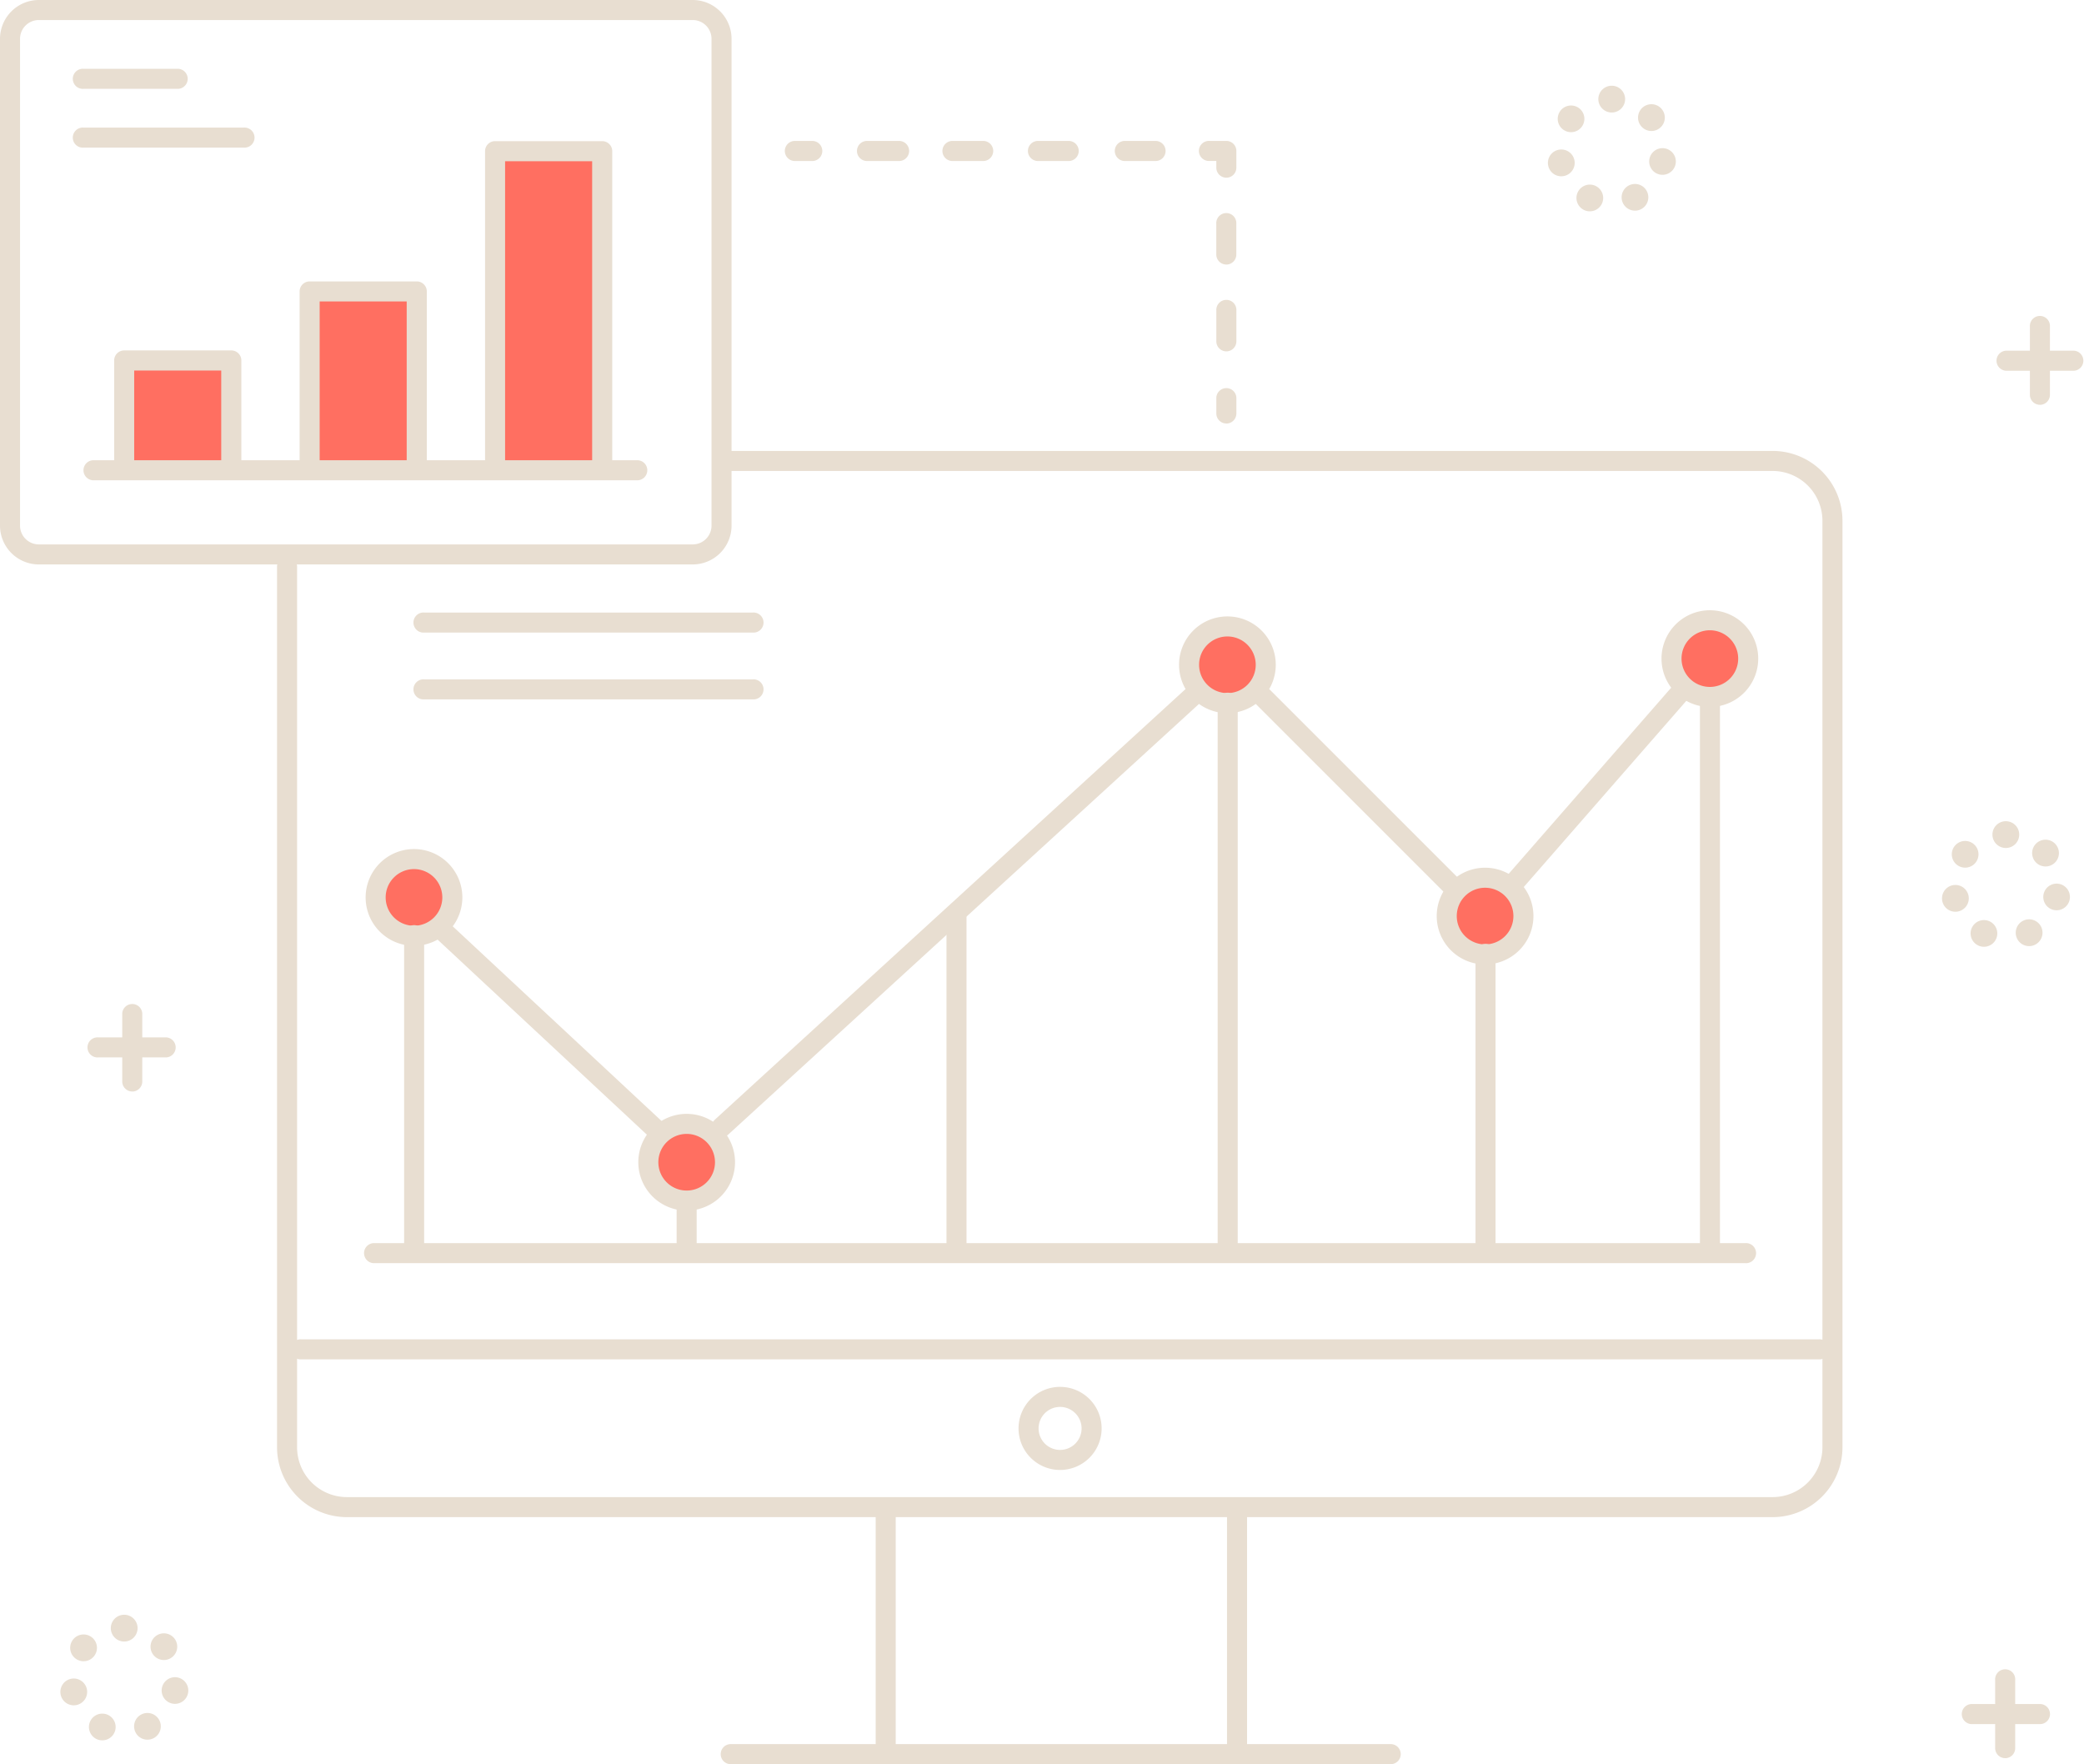 <?xml version="1.0" encoding="UTF-8" standalone="no"?><svg xmlns="http://www.w3.org/2000/svg" width="311.313" height="263.519" viewBox="0 0 311.313 263.519">
  <g id="Group_83" data-name="Group 83" transform="translate(-4554 -1350.481)">
    <rect id="Rectangle_65" data-name="Rectangle 65" width="15.999" height="15.999" transform="translate(4572.551 1404.328)" fill="#ff6f61"/>
    <rect id="Rectangle_66" data-name="Rectangle 66" width="15.999" height="26.31" transform="translate(4600.255 1394.017)" fill="#ff6f61"/>
    <rect id="Rectangle_67" data-name="Rectangle 67" width="15.999" height="47.263" transform="translate(4627.959 1373.064)" fill="#ff6f61"/>
    <path id="Path_204" data-name="Path 204" d="M491.037,841.244a5.727,5.727,0,1,0,5.727,5.727,5.727,5.727,0,0,0-5.727-5.727" transform="translate(4165.539 677.116)" fill="#ff6f61"/>
    <path id="Path_205" data-name="Path 205" d="M286.926,643.037a5.727,5.727,0,1,0,5.727,5.727,5.727,5.727,0,0,0-5.727-5.727" transform="translate(4328.917 835.768)" fill="#ff6f61"/>
    <path id="Path_206" data-name="Path 206" d="M1256.982,464.278a5.727,5.727,0,1,0,5.727,5.727,5.727,5.727,0,0,0-5.727-5.727" transform="translate(3552.445 978.854)" fill="#ff6f61"/>
    <path id="Path_207" data-name="Path 207" d="M895.813,468.9a5.727,5.727,0,1,0,5.727,5.727,5.727,5.727,0,0,0-5.727-5.727" transform="translate(3841.539 975.155)" fill="#ff6f61"/>
    <path id="Path_208" data-name="Path 208" d="M1088.7,656.992a5.727,5.727,0,1,0,5.727,5.727,5.727,5.727,0,0,0-5.727-5.727" transform="translate(3687.148 824.598)" fill="#ff6f61"/>
    <path id="Path_209" data-name="Path 209" d="M446.2,1005.493H219.5a1.5,1.5,0,1,1,0-2.993H446.2a1.5,1.5,0,1,1,0,2.993" transform="translate(4379.504 548.04)" fill="#e8ded1"/>
    <path id="Path_210" data-name="Path 210" d="M657,1162.315a1.5,1.5,0,0,1-1.5-1.5V1125.5a1.5,1.5,0,1,1,2.993,0v35.322a1.5,1.5,0,0,1-1.5,1.5" transform="translate(4029.312 450.786)" fill="#e8ded1"/>
    <path id="Path_211" data-name="Path 211" d="M920,1162.315a1.5,1.5,0,0,1-1.5-1.5V1125.5a1.5,1.5,0,0,1,2.993,0v35.322a1.5,1.5,0,0,1-1.5,1.5" transform="translate(3818.796 450.786)" fill="#e8ded1"/>
    <path id="Path_212" data-name="Path 212" d="M639.88,1308.493H541.5a1.5,1.5,0,1,1,0-2.993H639.88a1.5,1.5,0,1,1,0,2.993" transform="translate(4121.763 305.507)" fill="#e8ded1"/>
    <path id="Path_213" data-name="Path 213" d="M768.646,1050.51a6.206,6.206,0,1,1,6.206-6.206,6.213,6.213,0,0,1-6.206,6.206m0-9.418a3.212,3.212,0,1,0,3.212,3.212,3.216,3.216,0,0,0-3.212-3.212" transform="translate(3943.712 519.545)" fill="#e8ded1"/>
    <path id="Path_214" data-name="Path 214" d="M430.8,496.793H217.817a10.444,10.444,0,0,1-10.432-10.432V354.946a1.5,1.5,0,1,1,2.993,0V486.361a7.447,7.447,0,0,0,7.439,7.439H430.8a7.447,7.447,0,0,0,7.439-7.439v-138.4a7.447,7.447,0,0,0-7.439-7.439H274.919a1.5,1.5,0,1,1,0-2.993H430.8a10.444,10.444,0,0,1,10.432,10.432v138.4A10.444,10.444,0,0,1,430.8,496.793" transform="translate(4388.001 1080.309)" fill="#e8ded1"/>
    <path id="Path_215" data-name="Path 215" d="M1127.68,541.553a1.5,1.5,0,0,1-1.127-2.481l24.912-28.531a1.5,1.5,0,1,1,2.255,1.969l-24.912,28.531a1.493,1.493,0,0,1-1.128.512" transform="translate(3652.557 942.234)" fill="#e8ded1"/>
    <path id="Path_216" data-name="Path 216" d="M967.579,545.356a1.492,1.492,0,0,1-1.058-.438l-28.187-28.186a1.5,1.5,0,0,1,2.117-2.117L968.637,542.8a1.5,1.5,0,0,1-1.058,2.555" transform="translate(3803.271 938.914)" fill="#e8ded1"/>
    <path id="Path_217" data-name="Path 217" d="M534.11,581.426a1.5,1.5,0,0,1-1.01-2.6l70.242-64.255a1.5,1.5,0,0,1,2.02,2.209L535.12,581.034a1.491,1.491,0,0,1-1.01.392" transform="translate(4127.676 938.913)" fill="#e8ded1"/>
    <path id="Path_218" data-name="Path 218" d="M357,721.588a1.492,1.492,0,0,1-1.02-.4l-31.68-29.526a1.5,1.5,0,0,1,2.041-2.19L358.016,719A1.5,1.5,0,0,1,357,721.588" transform="translate(4294.803 798.923)" fill="#e8ded1"/>
    <path id="Path_219" data-name="Path 219" d="M485.035,848.192a7.224,7.224,0,1,1,7.224-7.224,7.232,7.232,0,0,1-7.224,7.224m0-11.455a4.231,4.231,0,1,0,4.231,4.231,4.235,4.235,0,0,0-4.231-4.231" transform="translate(4171.541 683.119)" fill="#e8ded1"/>
    <path id="Path_220" data-name="Path 220" d="M280.923,649.985a7.224,7.224,0,1,1,7.224-7.224,7.232,7.232,0,0,1-7.224,7.224m0-11.455a4.231,4.231,0,1,0,4.231,4.231,4.235,4.235,0,0,0-4.231-4.231" transform="translate(4334.92 841.772)" fill="#e8ded1"/>
    <path id="Path_221" data-name="Path 221" d="M1250.979,471.226A7.224,7.224,0,1,1,1258.2,464a7.232,7.232,0,0,1-7.224,7.224m0-11.455a4.231,4.231,0,1,0,4.23,4.231,4.236,4.236,0,0,0-4.23-4.231" transform="translate(3558.448 984.858)" fill="#e8ded1"/>
    <path id="Path_222" data-name="Path 222" d="M889.81,475.848a7.224,7.224,0,1,1,7.224-7.224,7.232,7.232,0,0,1-7.224,7.224m0-11.455a4.231,4.231,0,1,0,4.231,4.231,4.235,4.235,0,0,0-4.231-4.231" transform="translate(3847.543 981.158)" fill="#e8ded1"/>
    <path id="Path_223" data-name="Path 223" d="M1082.693,663.94a7.224,7.224,0,1,1,7.224-7.224,7.232,7.232,0,0,1-7.224,7.224m0-11.455a4.231,4.231,0,1,0,4.231,4.231,4.235,4.235,0,0,0-4.231-4.231" transform="translate(3693.152 830.602)" fill="#e8ded1"/>
    <path id="Path_224" data-name="Path 224" d="M360.588,461.493H311.5a1.5,1.5,0,1,1,0-2.993h49.092a1.5,1.5,0,1,1,0,2.993" transform="translate(4305.864 983.479)" fill="#e8ded1"/>
    <path id="Path_225" data-name="Path 225" d="M360.588,511.493H311.5a1.5,1.5,0,1,1,0-2.993h49.092a1.5,1.5,0,1,1,0,2.993" transform="translate(4305.864 943.457)" fill="#e8ded1"/>
    <path id="Path_226" data-name="Path 226" d="M304,743.289a1.5,1.5,0,0,1-1.5-1.5V694.5a1.5,1.5,0,1,1,2.993,0v47.3a1.5,1.5,0,0,1-1.5,1.5" transform="translate(4311.867 795.776)" fill="#e8ded1"/>
    <path id="Path_227" data-name="Path 227" d="M508,901.776a1.5,1.5,0,0,1-1.5-1.5V892.5a1.5,1.5,0,0,1,2.993,0v7.783a1.5,1.5,0,0,1-1.5,1.5" transform="translate(4148.577 637.289)" fill="#e8ded1"/>
    <path id="Path_228" data-name="Path 228" d="M913,604.012a1.5,1.5,0,0,1-1.5-1.5V520.5a1.5,1.5,0,1,1,2.993,0v82.019a1.5,1.5,0,0,1-1.5,1.5" transform="translate(3824.399 935.053)" fill="#e8ded1"/>
    <path id="Path_229" data-name="Path 229" d="M1106,754.5a1.5,1.5,0,0,1-1.5-1.5V708.5a1.5,1.5,0,1,1,2.993,0V753a1.5,1.5,0,0,1-1.5,1.5" transform="translate(3669.914 784.57)" fill="#e8ded1"/>
    <path id="Path_230" data-name="Path 230" d="M1274,600.01a1.5,1.5,0,0,1-1.5-1.5V515.5a1.5,1.5,0,0,1,2.993,0v83.017a1.5,1.5,0,0,1-1.5,1.5" transform="translate(3535.44 939.055)" fill="#e8ded1"/>
    <path id="Path_231" data-name="Path 231" d="M710,731.282a1.5,1.5,0,0,1-1.5-1.5V679.5a1.5,1.5,0,1,1,2.993,0v50.289a1.5,1.5,0,0,1-1.5,1.5" transform="translate(3986.888 807.783)" fill="#e8ded1"/>
    <path id="Path_232" data-name="Path 232" d="M478.445,933.493H273.5a1.5,1.5,0,0,1,0-2.993H478.445a1.5,1.5,0,1,1,0,2.993" transform="translate(4336.28 605.672)" fill="#e8ded1"/>
    <path id="Path_233" data-name="Path 233" d="M1164.121,82.765h0a1.995,1.995,0,1,1,.842.188,1.974,1.974,0,0,1-.842-.188m5.809-1.01a1.994,1.994,0,1,1,1.784,1.1,2,2,0,0,1-1.784-1.1m-11.169-5.572a2,2,0,1,1,2.4,1.483,2.044,2.044,0,0,1-.461.054,1.994,1.994,0,0,1-1.94-1.537m16.659,1.275a1.99,1.99,0,1,1,.4.042,1.994,1.994,0,0,1-.4-.042M1160.926,70.7a1.992,1.992,0,1,1,1.237.431,2,2,0,0,1-1.237-.431m11.714-.457a2,2,0,1,1,1.531.712,2,2,0,0,1-1.531-.712m-6.4-4.049a2,2,0,1,1,2,2,2,2,0,0,1-2-2" transform="translate(3626.524 1299.093)" fill="#e8ded1"/>
    <path id="Path_234" data-name="Path 234" d="M1459.15,633.265a1.994,1.994,0,1,1,.842.188,1.994,1.994,0,0,1-.842-.188m5.809-1.01a2,2,0,1,1,2.68.886,1.97,1.97,0,0,1-.9.214,2,2,0,0,1-1.784-1.1m-11.17-5.572v0a2,2,0,1,1,2.4,1.485,2.027,2.027,0,0,1-.461.054,2,2,0,0,1-1.94-1.537m16.659,1.275a1.99,1.99,0,1,1,.4.042,2,2,0,0,1-.4-.042m-14.494-6.757a1.994,1.994,0,1,1,1.237.431,2,2,0,0,1-1.237-.431m11.716-.457a2,2,0,1,1,1.528.712,1.994,1.994,0,0,1-1.528-.712m-6.4-4.049a2,2,0,1,1,2,2,2,2,0,0,1-2-2" transform="translate(3390.371 858.451)" fill="#e8ded1"/>
    <path id="Path_235" data-name="Path 235" d="M50.611,1227.265a1.995,1.995,0,1,1,.842.188,1.972,1.972,0,0,1-.842-.187m5.809-1.01a1.995,1.995,0,1,1,1.784,1.1,1.995,1.995,0,0,1-1.784-1.1m-11.169-5.572a2,2,0,1,1,2.4,1.483,2.033,2.033,0,0,1-.461.054,2,2,0,0,1-1.94-1.536m16.659,1.275a1.99,1.99,0,1,1,.405.042,1.995,1.995,0,0,1-.405-.042M47.416,1215.2a2,2,0,0,1-.327-2.8h0a2,2,0,1,1,.325,2.8m11.716-.457h0a1.994,1.994,0,1,1,1.529.713,1.994,1.994,0,0,1-1.529-.713m-6.4-4.049a2,2,0,1,1,2,2,2,2,0,0,1-2-2" transform="translate(4517.823 382.989)" fill="#e8ded1"/>
    <path id="Path_236" data-name="Path 236" d="M1521,250.171a1.5,1.5,0,0,1-1.5-1.5V238.5a1.5,1.5,0,1,1,2.993,0v10.178a1.5,1.5,0,0,1-1.5,1.5" transform="translate(3337.731 1160.777)" fill="#e8ded1"/>
    <path id="Path_237" data-name="Path 237" d="M1505.675,265.493H1495.5a1.5,1.5,0,0,1,0-2.993h10.178a1.5,1.5,0,0,1,0,2.993" transform="translate(3358.142 1140.366)" fill="#e8ded1"/>
    <path id="Path_238" data-name="Path 238" d="M1495,1263.171a1.5,1.5,0,0,1-1.5-1.5V1251.5a1.5,1.5,0,1,1,2.993,0v10.177a1.5,1.5,0,0,1-1.5,1.5" transform="translate(3358.542 349.931)" fill="#e8ded1"/>
    <path id="Path_239" data-name="Path 239" d="M1479.674,1278.494H1469.5a1.5,1.5,0,0,1,0-2.993h10.178a1.5,1.5,0,1,1,0,2.993" transform="translate(3378.954 329.52)" fill="#e8ded1"/>
    <path id="Path_240" data-name="Path 240" d="M93,764.171a1.5,1.5,0,0,1-1.5-1.5V752.5a1.5,1.5,0,0,1,2.993,0v10.178a1.5,1.5,0,0,1-1.5,1.5" transform="translate(4480.76 749.351)" fill="#e8ded1"/>
    <path id="Path_241" data-name="Path 241" d="M77.674,779.493H67.5a1.5,1.5,0,1,1,0-2.993H77.674a1.5,1.5,0,0,1,0,2.993" transform="translate(4501.171 728.939)" fill="#e8ded1"/>
    <path id="Path_242" data-name="Path 242" d="M103.481,84.314H5.8a5.807,5.807,0,0,1-5.8-5.8V5.8A5.807,5.807,0,0,1,5.8,0h97.681a5.807,5.807,0,0,1,5.8,5.8V78.514a5.807,5.807,0,0,1-5.8,5.8M5.8,2.993A2.81,2.81,0,0,0,2.993,5.8V78.514A2.81,2.81,0,0,0,5.8,81.321h97.681a2.81,2.81,0,0,0,2.807-2.807V5.8a2.81,2.81,0,0,0-2.807-2.807Z" transform="translate(4554 1350.481)" fill="#e8ded1"/>
    <path id="Path_243" data-name="Path 243" d="M145.518,347.493H64.5a1.5,1.5,0,1,1,0-2.993h81.021a1.5,1.5,0,1,1,0,2.993" transform="translate(4503.572 1074.729)" fill="#e8ded1"/>
    <path id="Path_244" data-name="Path 244" d="M102.953,281.322a1.5,1.5,0,0,1-1.5-1.5v-14.5H88.451v14.5a1.5,1.5,0,0,1-2.993,0v-16a1.5,1.5,0,0,1,1.5-1.5h16a1.5,1.5,0,0,1,1.5,1.5v16a1.5,1.5,0,0,1-1.5,1.5" transform="translate(4485.596 1140.502)" fill="#e8ded1"/>
    <path id="Path_245" data-name="Path 245" d="M241.779,239.962a1.5,1.5,0,0,1-1.5-1.5V213.651H227.277v24.814a1.5,1.5,0,1,1-2.993,0v-26.31a1.5,1.5,0,0,1,1.5-1.5h16a1.5,1.5,0,0,1,1.5,1.5v26.31a1.5,1.5,0,0,1-1.5,1.5" transform="translate(4374.474 1181.862)" fill="#e8ded1"/>
    <path id="Path_246" data-name="Path 246" d="M380.605,155.92a1.5,1.5,0,0,1-1.5-1.5V108.657H366.1v45.766a1.5,1.5,0,0,1-2.993,0V107.161a1.5,1.5,0,0,1,1.5-1.5h16a1.5,1.5,0,0,1,1.5,1.5v47.263a1.5,1.5,0,0,1-1.5,1.5" transform="translate(4263.352 1265.903)" fill="#e8ded1"/>
    <path id="Path_247" data-name="Path 247" d="M70.665,54.493H56.5a1.5,1.5,0,1,1,0-2.993H70.665a1.5,1.5,0,0,1,0,2.993" transform="translate(4509.976 1309.258)" fill="#e8ded1"/>
    <path id="Path_248" data-name="Path 248" d="M80.444,98.493H56.5a1.5,1.5,0,1,1,0-2.993H80.444a1.5,1.5,0,1,1,0,2.993" transform="translate(4509.976 1274.039)" fill="#e8ded1"/>
    <path id="Path_249" data-name="Path 249" d="M591.891,108.493H589.5a1.5,1.5,0,1,1,0-2.993h2.395a1.5,1.5,0,1,1,0,2.993" transform="translate(4083.341 1266.035)" fill="#e8ded1"/>
    <path id="Path_250" data-name="Path 250" d="M686.4,108.493h-4.59a1.5,1.5,0,0,1,0-2.993h4.59a1.5,1.5,0,1,1,0,2.993m-12.772,0h-4.59a1.5,1.5,0,1,1,0-2.993h4.59a1.5,1.5,0,0,1,0,2.993m-12.772,0h-4.59a1.5,1.5,0,1,1,0-2.993h4.59a1.5,1.5,0,0,1,0,2.993m-12.772,0H643.5a1.5,1.5,0,1,1,0-2.993h4.59a1.5,1.5,0,1,1,0,2.993" transform="translate(4040.117 1266.035)" fill="#e8ded1"/>
    <path id="Path_251" data-name="Path 251" d="M901.991,110.988a1.5,1.5,0,0,1-1.5-1.5v-1h-1a1.5,1.5,0,1,1,0-2.993h2.495a1.5,1.5,0,0,1,1.5,1.5v2.495a1.5,1.5,0,0,1-1.5,1.5" transform="translate(3835.205 1266.035)" fill="#e8ded1"/>
    <path id="Path_252" data-name="Path 252" d="M912,180.555a1.5,1.5,0,0,1-1.5-1.5v-4.59a1.5,1.5,0,1,1,2.993,0v4.59a1.5,1.5,0,0,1-1.5,1.5m0-12.971a1.5,1.5,0,0,1-1.5-1.5V161.5a1.5,1.5,0,1,1,2.993,0v4.59a1.5,1.5,0,0,1-1.5,1.5" transform="translate(3825.199 1222.411)" fill="#e8ded1"/>
    <path id="Path_253" data-name="Path 253" d="M912,295.388a1.5,1.5,0,0,1-1.5-1.5V291.5a1.5,1.5,0,0,1,2.993,0v2.395a1.5,1.5,0,0,1-1.5,1.5" transform="translate(3825.199 1118.353)" fill="#e8ded1"/>
  </g>
</svg>
